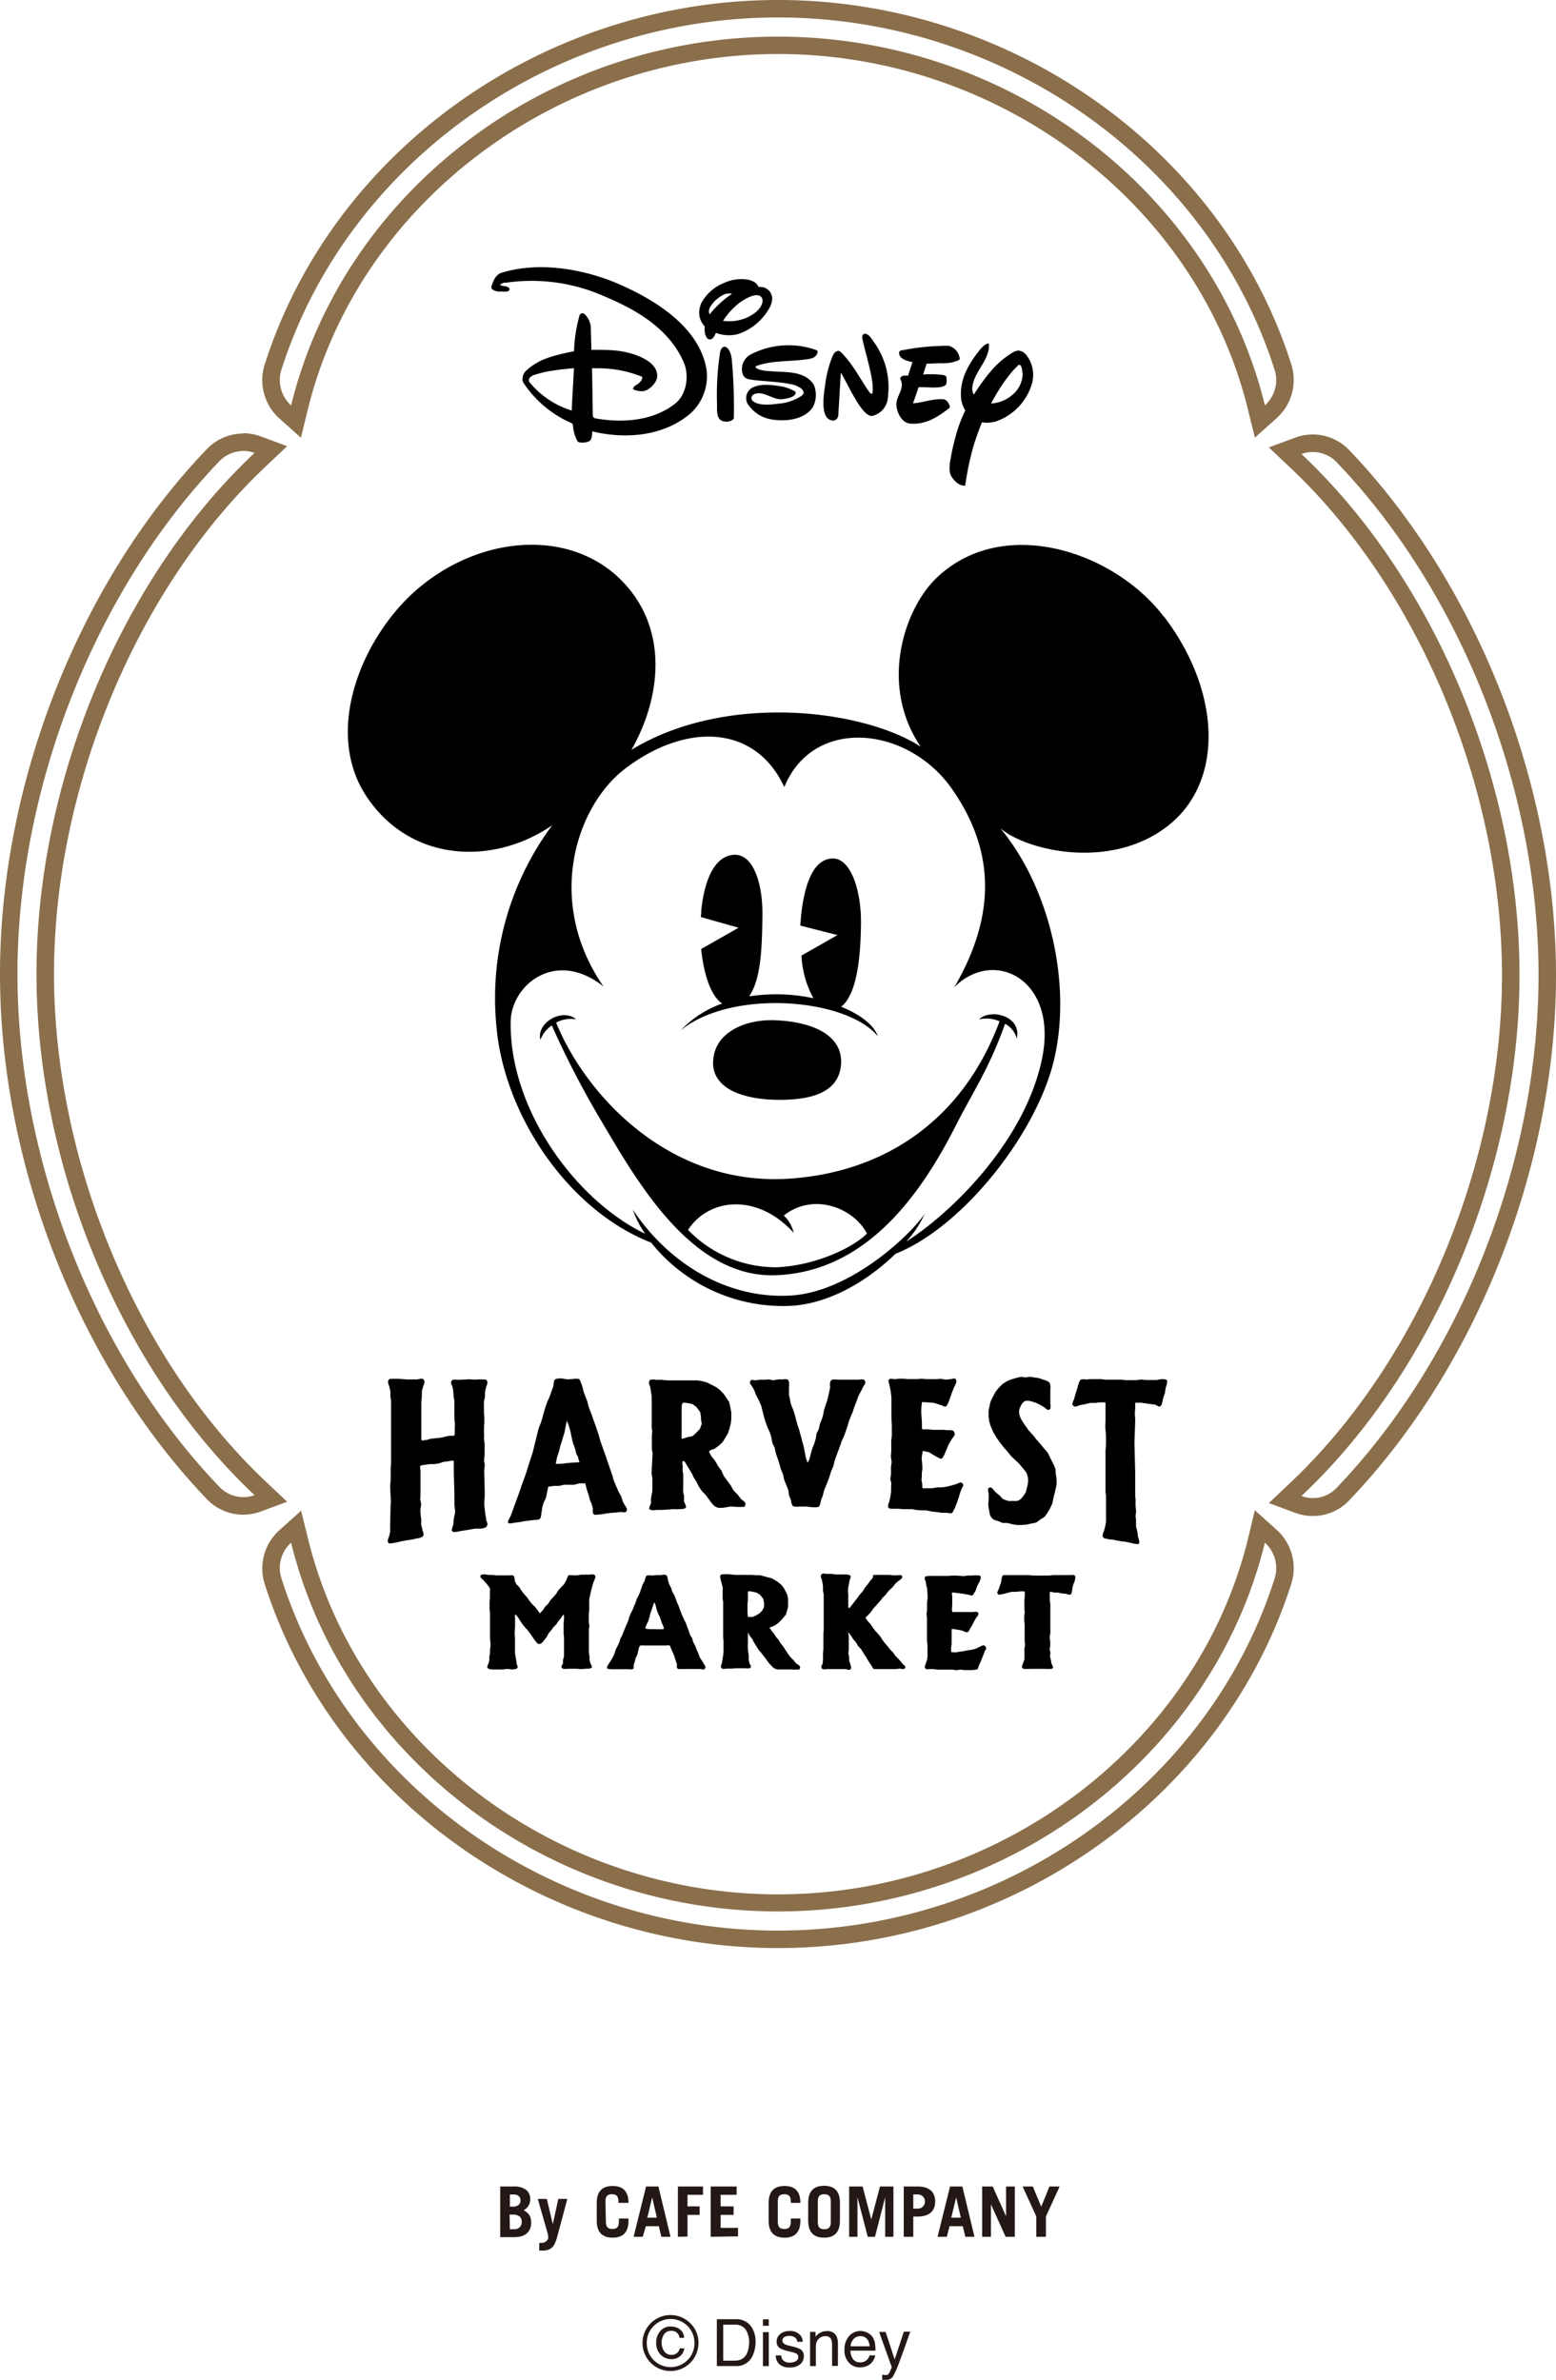 <svg xmlns="http://www.w3.org/2000/svg" viewBox="0 0 239.68 366.54"><defs><style>.cls-1{fill:none;}.cls-2{fill:#8b6f4b;}.cls-3{fill:#231815;}</style></defs><g id="レイヤー_2" data-name="レイヤー 2"><g id="レイヤー_1-2" data-name="レイヤー 1"><path d="M112.58,54.62c-.17-.56-.47-1.22-1-1.22-.35,0-.57.46-.64.74a42.93,42.93,0,0,0-.49,8.16c0,1-.12,2.34,1,2.58a1.7,1.7,0,0,0,1.45-.26.38.38,0,0,0,.14-.27,81.55,81.55,0,0,0-.31-8.89A5.72,5.72,0,0,0,112.58,54.62Z"/><path d="M145.39,61.5c-1.64-.17-3.35.56-4.76.6h0c.18-.43.5-1.37.85-2.45.91-.15,3.33.34,4.17-.35a.36.36,0,0,0,.12-.25,2.72,2.72,0,0,0,0-1c-.05-.14-.2-.25-.57-.31a16,16,0,0,0-3-.07h0l.53-1.66,2.26-.08a5.91,5.91,0,0,0,2.74-.49.26.26,0,0,0,.1-.19,2.32,2.32,0,0,0-1.69-2,36.78,36.78,0,0,0-7,.66c-.22,0-.65.08-.65.41,0,1,1.25,1.25,2.06,1.45l-.68,2.08h-.16l-.31,0-.22,0c-.26.09-.59.22-.48.56.76,1.53-.78,2.58-.61,4.12.11,1,.77,2.58,2.11,2.7,2.35.21,4.27-1,6.05-2.41C146.47,62.69,146,61.57,145.39,61.5Z"/><path d="M158,54.56l-.22-.21a1.66,1.66,0,0,0-.95-.36,2.16,2.16,0,0,0-.81.28,13.64,13.64,0,0,0-3.56,3.09l-.06.07A30,30,0,0,0,150,60.78a1.88,1.88,0,0,1-.21-1.22c.22-1.91,1.76-3.33,2.32-5.07a3.39,3.39,0,0,0,.2-1.59l-.06,0c-.31,0-.75.28-1.41,1.09-1.75,2.2-3.15,4.66-2.76,7.65a4.64,4.64,0,0,0,.4,1.19,2.15,2.15,0,0,0,.21.36,24.46,24.46,0,0,0-1.12,2.76,36.5,36.5,0,0,0-1.17,4.85,6.13,6.13,0,0,0-.11,1.75,1.83,1.83,0,0,0,.14.57c.4.85,1.33,1.78,2.25,1.66A43.81,43.81,0,0,1,150,68.53c.32-1,.73-2.22,1.26-3.5a4.75,4.75,0,0,0,2.21-.15A8.78,8.78,0,0,0,159,58.94,5,5,0,0,0,158,54.56Zm-.47,2.92h0A4.32,4.32,0,0,1,156,60.76a5.53,5.53,0,0,1-3.34,1.38l.18-.34c.28-.5.57-1,.86-1.49A25,25,0,0,1,156.1,57l.08-.08.06-.06.59-.6a.25.25,0,0,1,.2-.07h0c.21,0,.29.29.36.5a3.42,3.42,0,0,1,.09.79Z"/><path d="M118.49,47.49a3.41,3.41,0,0,0,.39-1,1.85,1.85,0,0,0-.32-1.61,1.25,1.25,0,0,0-.16-.17h0a2.14,2.14,0,0,0-.78-.47l-.14,0a2.29,2.29,0,0,0-.52-.06h-.13a1.61,1.61,0,0,0-.72-.79,3.4,3.4,0,0,0-1.24-.37h0a6.17,6.17,0,0,0-2.31.18,6.69,6.69,0,0,0-1.12.41,6.87,6.87,0,0,0-3.5,3.23l0,.06-.09.27a2.25,2.25,0,0,0-.07.29,3,3,0,0,0,.77,2.79,4.29,4.29,0,0,0,.06,1.17,2.62,2.62,0,0,0,.13.35c.17.37.34.5.62.5.57,0,.77-.81.93-1a5.76,5.76,0,0,0,3.32.2,8.06,8.06,0,0,0,2.09-1A8.87,8.87,0,0,0,118.49,47.49Zm-9,.74-.13.16c-.22-.18-.23-.69.08-1.2a5,5,0,0,1,1.92-1.75,2,2,0,0,1,1.4-.2A16.14,16.14,0,0,0,109.45,48.23Zm1.89,1.17A10.93,10.93,0,0,1,114,46.56c.53-.39,2.32-1.51,3.12-.94s.12,2-1.19,2.81a6.33,6.33,0,0,1-1.09.57A6.92,6.92,0,0,1,111.34,49.4Z"/><path d="M134.29,64.06a3.1,3.1,0,0,0,2.48-2.94,11.82,11.82,0,0,0-2.07-8.32c-.32-.47-1-1.6-1.61-1.38-.29.13-.3.53-.25.77.63,2.89,1.85,6.43,1.55,8.34,0,.12-.22.25-.59-.3-1.38-2-2.46-4.21-4.27-6a.52.52,0,0,0-.55-.17c-.42.11-.64.56-.77.86a18.22,18.22,0,0,0-1.15,4.68c-.12.82-.48,3.07.09,4.32a1.32,1.32,0,0,0,1.21.85.86.86,0,0,0,.77-.85c.09-1.59.39-6.54.39-6.54l.17.28C131,60,132.82,64.06,134.29,64.06Z"/><path d="M125.24,62.65a4.11,4.11,0,0,0,.26-3,2.06,2.06,0,0,0-.28-.61c-1.61-2.11-4.54-1.63-7.06-1.92-.48,0-1.73-.26-1.78-.62,0,0,0-.06,0-.08,2.17-.87,4.78-.74,7.19-1,1.51-.18,2-.27,2.32-1,.13-.31,0-.43-.13-.5a12.69,12.69,0,0,0-10.15.68,2.56,2.56,0,0,0-1.33,2.23c0,1,.46,1.39.93,1.54,1.23.32,4.91.38,6.58.8a3.5,3.5,0,0,1,1.7.72c.14.15.35.48.3.68a1.24,1.24,0,0,1-.33.39,7.46,7.46,0,0,1-3.49,1.2c-.83.09-3,.45-4-.4a.6.6,0,0,1,.11-1c1.34-.77,3,.89,4.4.72s1.82-.46,2-.76a.55.55,0,0,0,.08-.29.17.17,0,0,0-.09-.14,6.52,6.52,0,0,0-2.39-.83c-1.26-.18-3-.44-4.31.31a1.83,1.83,0,0,0-.65,2.34,5.37,5.37,0,0,0,3.71,2.48C120.92,64.93,123.9,64.72,125.24,62.65Z"/><path d="M108.8,56.73c-.64-3.55-3.47-8.67-13.68-13.07-4.7-2-11.68-3.55-17.88-1.65-.9.31-1.22,1.18-1.51,2a.69.69,0,0,0,0,.47,1.91,1.91,0,0,0,1.39.41,7.23,7.23,0,0,0,1,0c.19-.05.37-.13.36-.34a.14.14,0,0,0,0-.11c-.39-.5-1-.3-1.46-.55a0,0,0,0,1,0,0,.22.22,0,0,1,.07-.09h0a1.44,1.44,0,0,1,.63-.27l.09,0,.13,0H78a27.52,27.52,0,0,1,14.85,2c4.16,1.75,10,4.56,12.48,10.29.85,2,.47,4.93-1.36,6.36-3.36,2.63-8,3-12.26,2.25a.48.48,0,0,1-.4-.46s-.1-6.68-.11-7.26c0,0,.62,0,.93,0A18.18,18.18,0,0,1,98.85,58c.2.11,0,.64-.43,1s-.9.45-.9.92c0,0,0,0,.06.06a3.46,3.46,0,0,0,1.35.27,1.27,1.27,0,0,0,.57-.13,3.2,3.2,0,0,0,1.66-1.74,2.13,2.13,0,0,0-.34-1.8c-1-1.51-3.94-2.48-6.49-2.64-1.49-.1-3.22-.06-3.23-.06L91,50.41a.17.17,0,0,0,0-.07,3.09,3.09,0,0,0-1-2,.48.48,0,0,0-.73.21,23.47,23.47,0,0,0-.85,5.55c-.13,0-1.71.34-2.42.53a14.88,14.88,0,0,0-1.8.55A9.32,9.32,0,0,0,81,57.12c-.06.07-.14.16-.21.26a1.81,1.81,0,0,0-.29,1.25,1.25,1.25,0,0,0,.11.29A16.9,16.9,0,0,0,88,65.14a.45.45,0,0,1,.26.35,5.74,5.74,0,0,0,.7,2.46.51.51,0,0,0,.28.17A2.82,2.82,0,0,0,90.65,68c.56-.22.54-1,.58-1.55h.07c4.93,1.17,10.34.73,14.3-2.18A7.72,7.72,0,0,0,108.8,56.73ZM88.07,63.22a13.45,13.45,0,0,1-6.6-4.48.34.34,0,0,1,0-.11h0c-.07-.44.44-.77.79-.88a17.61,17.61,0,0,1,3-.69c1.76-.27,2.74-.32,3.15-.35C88.31,58.87,88.15,61,88.07,63.22Z"/><path d="M179.25,94.94c-7.71-10.1-24.74-15.67-34.93-6-5.08,4.83-8.94,16.57-2.5,26.05-8.83-5.72-29.95-8.41-44.55.48,4.75-8.36,5.72-19.13-1.89-26.43-7.77-7.45-21-6.65-30.69,1.35-8.66,7.13-15.26,22.21-8,32.61,6.87,9.89,19.44,10.23,28.36,4.1a44.62,44.62,0,0,0-8.63,30.42c1,14,11.1,28.89,23.88,33.84A26,26,0,0,0,122,201.09c6.14-.41,12-4.16,15.93-8,10.47-4.16,21.78-18.61,24.44-29.92,2.78-11.81-.76-26.63-8.31-35.64,4.09,3.51,17,6.52,25.79-.31s8.21-20.78-.56-32.28m-18.76,68c-2.62,12.88-14.11,23.94-20.93,28.26a16.23,16.23,0,0,0,2.84-4.28c-2.2,3.26-11.37,12-20.59,12.59-9.85.59-18.86-4.94-24.36-13.21a14.58,14.58,0,0,0,1.89,3.7c-10.45-5-20.87-18.86-20.72-32.58,0-5.64,6.87-11.41,14.3-5.5-9-13-4.29-27.67,3.24-33.47,9.35-7.21,20.13-6.94,24.61,2.76,4.5-11,19.15-9.38,25.88.36,6,8.63,7.3,18.5.3,30.47,6.1-6.15,16-1.23,13.54,10.9"/><path d="M109.83,163.5c-.1,4.36,5,5.79,9.73,5.87,4.14.07,9.76-.53,10-5.61.21-4.7-5.09-6.49-10.32-6.65-4.62-.14-9.28,2-9.39,6.39"/><path d="M150.74,157a5.08,5.08,0,0,1,3.23.28c-5.93,15.92-18.56,23.41-32.66,24.25-18.23,1.07-31.07-12.83-35.65-24.05a4.77,4.77,0,0,1,3.09-.5c-2.12-1.82-6.18.52-5.51,3.17A4.65,4.65,0,0,1,85,157.92a140.63,140.63,0,0,0,7.61,14.68c5.44,9.18,13.93,24.39,27.08,23.78s21.56-11.22,27.58-23.12c2.6-5.13,5-8.51,7.55-15.59a3.58,3.58,0,0,1,1.8,2.27c.78-3.53-4.08-4.68-5.83-2.94m-31.15,38.16a18.85,18.85,0,0,1-13.66-5.76c3.29-5,10.77-5.63,16.28.46a5.45,5.45,0,0,0-1.52-2.67c4.47-3.56,10.67-1.28,12.8,2.77-1.9,2-7.7,4.93-13.9,5.2"/><path d="M129.38,155l.24,0c2.14-1.74,2.95-6.59,3-12.79.07-4.9-1.53-10.24-4.53-10-2.83.19-4.23,4-4.73,9.15,0,.38-.07.77-.09,1.18L129,144l-5.55,3.16a15.53,15.53,0,0,0,1.83,6.56,27.71,27.71,0,0,0-9.89-.28c1.77-2.55,2-7.1,2.05-12.51.06-4.89-1.42-9.5-4.43-9.29-2.82.2-4.49,3.58-5,8.68,0,.29,0,.59-.07.9l5.83,1.65L108,146.15c.38,3.64,1.41,7.19,3.24,8.39a16.39,16.39,0,0,0-6.38,4.13c7.79-6.38,25.48-5,30.36.91-.61-1.77-2.83-3.44-5.87-4.63"/><path class="cls-1" d="M101.91,249.58l-.19-.57-.28-.55-.2-.57-.15-.59a1.63,1.63,0,0,0-.24-.56h0l-.39,1.14-.2.56-.14.59-.17.58-.27.54s-.23.43-.19.58a.25.25,0,0,0,.13.09,5.58,5.58,0,0,0,.66.06l.66,0a9.61,9.61,0,0,0,1.32,0,.34.34,0,0,0,.11-.17,1.71,1.71,0,0,0-.21-.57Z"/><polygon class="cls-1" points="117.07 245.6 116.58 245.29 116.01 245.15 115.43 245.05 115.21 245.11 115.19 245.75 115.22 246.4 115.15 247.06 115.15 248.37 115.21 249.02 115.3 249.04 115.93 249.01 116.5 248.76 117.02 248.43 117.42 248.03 117.68 247.52 117.72 246.94 117.56 246.19 117.07 245.6"/><path d="M90.76,242.5H89.53l-.65.1h-.65a1.65,1.65,0,0,0-.66,0s-.11.15-.13.2a5,5,0,0,0-.17.49l-.39.69-.46.46-.43.48-.34.56-.44.49-.44.47-.34.56-.48.45-.35.55-.45.45-.34-.48-.4-.51-.47-.45-.4-.51-.37-.53-.44-.48-.39-.51-.35-.55-.45-.47-.27-.57a2,2,0,0,0-.06-.59.63.63,0,0,0-.24-.19,2.79,2.79,0,0,0-.64,0l-.63,0h-.64l-.64,0-.57-.07-.58,0-.57-.09a1.71,1.71,0,0,0-.58.07.46.46,0,0,0-.13.29c0,.15.38.44.38.44l.39.43.38.44.33.48v.05l0,.62V246l-.06.62,0,.62,0,.61.07.62,0,.62v.62l0,.61,0,1.24,0,.61.09,1.24-.09.61v.57l-.1.55,0,.56-.16.54s-.2.39-.17.52a.57.57,0,0,0,.25.26,2.69,2.69,0,0,0,.71.08l.71,0,.71,0,.71-.09.71.09a2.93,2.93,0,0,0,.7-.11.47.47,0,0,0,.19-.21,1.55,1.55,0,0,0-.15-.54l-.07-.55-.1-.55-.09-.56V254l0-.6,0-1.2-.06-.6.07-1.2v-.6l0-.6s-.07-.52.06-.6a6.66,6.66,0,0,1,.73,1l.33.51.38.48.42.44.37.49.35.5.34.5s.28.36.38.47.29.37.78,0a9.25,9.25,0,0,0,.75-.94l.29-.54.39-.46.36-.49.43-.42.33-.51.38-.46s.25-.48.41-.48,0,1.19,0,1.19V251l0,.59.06.59,0,.59,0,.59v1.16l0,.56-.16.55,0,.56s-.26.37-.24.51a.57.57,0,0,0,.24.29,2.51,2.51,0,0,0,.71,0l.71,0,.7,0,.71.05.7-.06a2.81,2.81,0,0,0,.71-.05c.07,0,.21-.16.22-.24s-.23-.51-.23-.51l-.14-.55,0-.56-.1-.56,0-.57v-.59l0-1.2,0-1.19.07-.6-.08-.59,0-1.2.06-.59,0-.6,0-.57,0-.57.14-.56.11-.57.16-.57.14-.59.22-.57a2.06,2.06,0,0,0,.19-.57.55.55,0,0,0-.18-.31A1.71,1.71,0,0,0,90.76,242.5Z"/><path d="M108.18,255.82l-.39-.58-.23-.65-.29-.62-.2-.57-.3-.53-.16-.58-.32-.52-.18-.57-.22-.56-.19-.57-.26-.54-.26-.54-.23-.55-.22-.56-.2-.57-.25-.54-.2-.56-.21-.56-.31-.52-.18-.58-.3-.58-.19-.63a2.46,2.46,0,0,0-.15-.63.57.57,0,0,0-.23-.2,2.23,2.23,0,0,0-.71.06l-.72,0-.72.06a2.33,2.33,0,0,0-.72,0,.36.36,0,0,0-.14.16,3.06,3.06,0,0,0-.19.63L99,244l-.22.61-.19.58-.24.55-.28.53-.18.58-.25.54-.21.56-.28.53-.23.56-.16.58-.24.54-.23.56-.23.55-.22.56-.28.53-.17.58-.26.54-.28.53-.2.65-.29.62-.34.59s-.54.73-.51.9,0,.19.12.23a6.73,6.73,0,0,0,1.22.06l.6,0,.66,0h.66a2.4,2.4,0,0,0,.67,0,.4.4,0,0,0,.16-.18,1.65,1.65,0,0,0,0-.48l.18-.48.11-.51.29-.62.15-.66a3.29,3.29,0,0,1,.2-.64.28.28,0,0,1,.11-.08,2.79,2.79,0,0,1,.64,0H100l.64,0,.64,0,.64,0h.64a1.71,1.71,0,0,1,.64,0l0,.05c.07.15.25.63.25.63l.29.62.23.64.15.5.17.49s-.15.61.2.68a4.84,4.84,0,0,0,.7,0l.7,0,1.33,0,.63,0s.5.13.64.05a.57.57,0,0,0,.18-.37,1.53,1.53,0,0,0-.24-.44Zm-6-4.93a9.61,9.61,0,0,1-1.32,0l-.66,0a5.58,5.58,0,0,1-.66-.06.25.25,0,0,1-.13-.09c0-.15.19-.58.19-.58l.27-.54.17-.58.14-.59.2-.56.39-1.14h0a1.63,1.63,0,0,1,.24.56l.15.59.2.57.28.55.19.57.21.57a1.71,1.71,0,0,1,.21.57A.34.34,0,0,1,102.22,250.89Z"/><path d="M122.67,256.2l-.46-.55-.5-.5-.42-.59-.39-.6-.32-.49-.37-.44-.29-.5-.38-.44-.32-.48-.36-.46-.34-.49.72-.28.6-.4.43-.42.41-.45.38-.48.17-.58.16-.59,0-.61,0-.6-.1-.6-.27-.55-.27-.53-.37-.47-.45-.4-.51-.33-.54-.31-.6-.15-.6-.17-.6-.15-.63,0-.62-.06h-.65l-.65,0h-1.3l-.71-.07a7.23,7.23,0,0,0-1.4,0,.47.47,0,0,0-.2.31,10.09,10.09,0,0,0,.24,1.08l.15.55,0,.56,0,.56,0,.61.08.6,0,.6,0,.59v1.8l0,.6,0,.6,0,.59v.6l.06.6,0,.6,0,1.16-.08.56-.08.55-.09.55a1.75,1.75,0,0,0-.16.54.51.51,0,0,0,.17.3,1.87,1.87,0,0,0,.7,0l.71,0,.71-.06h1.41a2.53,2.53,0,0,0,.7,0c.08,0,.23-.17.24-.25s-.23-.52-.23-.52l-.12-.5v-.61L115.2,254l0-.66,0-.67,0-.66v-.62l.28.52.4.5.29.58.35.53c.08.13.23.41.32.54s.32.34.41.47.67.86.77,1,.36.51.36.51l.37.41.4.41.52.23.57,0h1.13l.57,0a5.84,5.84,0,0,0,1.17,0,.45.45,0,0,0,.13-.4C123.19,256.45,122.67,256.2,122.67,256.2Zm-5-8.68-.26.51-.4.4-.52.33-.57.25-.63,0-.09,0-.06-.65v-1.31l.06-.66,0-.65,0-.64.22-.06.58.1.57.14.49.31.49.59.16.75Z"/><path d="M139.12,256.32l-.32-.38-.42-.49-.46-.46-.38-.53-.46-.47-.37-.48-.4-.46-.37-.48-.32-.52-.39-.46-.41-.45-.37-.48-.33-.52-.42-.44-.35-.49v-.13l.42-.41.39-.43.34-.49.39-.43.38-.44.39-.44L136,246l.42-.4.33-.46.4-.4.41-.38.33-.46.42-.37s.62-.4.67-.62a.5.5,0,0,0-.12-.31,1.62,1.62,0,0,0-.62,0h-.61l-.61-.07-.57,0-.57,0-.57,0-.57,0s-.22,0-.26.09a.93.93,0,0,0,0,.33l-.46.52-.38.53-.42.51-.34.56-.43.48-.38.53-.4.51-.4.52-.39.51-.22-.06,0-.68,0-.67v-.68l-.05-.56.06-.56.12-.55.09-.55a1.51,1.51,0,0,0,.16-.54.44.44,0,0,0-.19-.22,2.69,2.69,0,0,0-.7-.09l-.71,0-.71,0-.7-.08-.71,0s-.55-.12-.7,0a.58.58,0,0,0-.19.31,2.16,2.16,0,0,0,.15.54l.12.55.07.55V245l.11.56v.61l0,.6V248l0,.6v.6l0,.6v.6l0,.6-.05.59,0,.6,0,.6v.6l0,.59-.06.56,0,.56,0,.56-.06.56a1.47,1.47,0,0,0-.2.52.52.52,0,0,0,.2.3,1.79,1.79,0,0,0,.7,0h.71l.71,0,.7,0h.71s.55.16.7.08a.48.48,0,0,0,.17-.3,1.92,1.92,0,0,0-.13-.54l-.18-.54,0-.57-.12-.55.06-.57,0-.67,0-.68V252l-.08-.66.4.53.36.56.44.5.33.58.46.48.36.6.39.58.35.6.38.58.37.6.16.09h.64l.65,0,.64,0,.64,0h.71l.7-.08s.56.15.71,0a.47.47,0,0,0,.11-.34C139.43,256.57,139.12,256.32,139.12,256.32Z"/><path d="M151.47,253.38c-.16,0-.6.25-.6.25l-.59.28-.64.16-.65.09-.59.13-.6.07-.6.11-.61-.05-.08,0,0-.67.08-.66,0-.66,0-.85,0-.66.09-.07.85.12.73.15a2,2,0,0,0,.71.26.51.51,0,0,0,.23-.16,3.06,3.06,0,0,0,.26-.48l.29-.46.24-.48.36-.64s.37-.44.37-.62a.42.42,0,0,0-.17-.29c-.14-.08-.64,0-.64,0l-.65,0-.65,0-.64,0-.65,0-.64,0,0,0-.05-.44.05-.63v-.62l0-.62-.06-.62.11-.08.71.08.71.09.52.08.51.1.51.13.19-.09.39-.66.26-.73.33-.62a2.46,2.46,0,0,0,.22-.67.51.51,0,0,0-.13-.32,7.06,7.06,0,0,0-1.24,0s-.46,0-.61,0-.46.09-.61.09-1.08-.08-1.23-.08h-.61l-.58.05-1.15,0-.58,0h-.57a8.08,8.08,0,0,0-1.15.05.52.52,0,0,0-.2.28,1.69,1.69,0,0,0,.18.53l.07.55.15.55V245l.06.56v.61l-.08.6,0,.6,0,.59-.08.6.07.6,0,.6v.6l0,.6v.59l0,.6,0,.6.08.6V254l0,.57,0,.56-.09.56-.18.53a1.52,1.52,0,0,0-.16.53.53.53,0,0,0,.22.29,1.66,1.66,0,0,0,.58,0l.57,0,.58.08.57,0,.58,0,.57,0,.58,0,.62.09.62-.09.62.07.61,0,.62,0,.62-.07.19-.08.23-.62.26-.59.24-.61.2-.47.17-.49s.24-.33.22-.46A.49.49,0,0,0,151.47,253.38Z"/><path d="M164.87,242.56l-.65,0h-.65l-.64,0-.65,0-.65.07H161l-.65,0-.64,0-.63,0-.63-.06h-.64l-.62,0-.63,0h-1.89s-.19,0-.23.09a1.51,1.51,0,0,0-.16.49l-.07.51-.17.48-.21.6s-.24.44-.21.59a.46.46,0,0,0,.25.26,6.92,6.92,0,0,0,1.29-.29l.65-.16.64,0,.63-.06s.66-.07.76.06a6,6,0,0,1-.05,1.26c0,.16,0,.47,0,.63s0,.47,0,.63.06.47.05.62-.06.47-.07.63,0,.47,0,.63.06.47.06.63,0,.46,0,.62,0,.47,0,.63,0,.47,0,.62,0,.47,0,.63.07.47.06.63a6.17,6.17,0,0,1-.09.62c0,.14,0,.41,0,.54s0,.53,0,.53l0,.54-.19.57a2,2,0,0,0-.19.56.39.39,0,0,0,.23.34,7.35,7.35,0,0,0,1.09,0h1.63l.54,0a8.5,8.5,0,0,0,1.08,0c.08,0,.23-.16.22-.24a2.79,2.79,0,0,0-.24-.55l-.1-.59-.14-.53a5.29,5.29,0,0,0,.07-.54c0-.14-.1-.4-.1-.54s.06-.47.07-.62,0-.48,0-.63-.08-.47-.08-.63.09-.47.1-.63,0-.47,0-.62,0-.47,0-.63,0-.47,0-.62,0-.47,0-.63,0-.47,0-.62,0-.47,0-.63,0-.47,0-.62-.07-.47-.08-.63,0-.62,0-.62a2.33,2.33,0,0,1,0-.63s0-.09,0-.1a2.21,2.21,0,0,1,.7.11H163l.57.13.58.05a2.45,2.45,0,0,0,.57.14.44.44,0,0,0,.27-.09,2,2,0,0,0,.16-.67l.13-.68.25-.63a2.22,2.22,0,0,0,.11-.66.47.47,0,0,0-.16-.27A1.86,1.86,0,0,0,164.87,242.56Z"/><path class="cls-1" d="M108.07,218l-.12-.64-.58-.78-.62-.45-.69-.14s-.61-.23-.82,0-.14.78-.14.78l0,.89,0,.24h0c0,.29,0,.59,0,.89s0,.59,0,.88,0,.6,0,.89c0,0-.14.73,0,.9s.21,0,.21,0l.73-.24.76-.15.59-.56.52-.55.27-.73c0-.25,0-.51,0-.77s0-.31,0-.46Z"/><path d="M74.85,235.2a.87.87,0,0,0,.23-.42,1.94,1.94,0,0,0-.19-.7c0-.25-.06-.49-.1-.73s-.07-.49-.1-.74-.06-.49-.08-.74,0-.51,0-.76l.06-.83c0-.26-.06-3.51-.09-3.77l.09-.83c0-.27-.07-.53-.11-.8l.09-.82v-.81l0-.82c0-.26-.06-.53-.1-.8a11.41,11.41,0,0,0,0-1.17c0-.27,0-1,.06-1.32v-.81c0-.25-.05-.5-.07-.75a4,4,0,0,0,0-.61h0v0c0-.2,0-1.14,0-1.14l.17-.75,0-.77.18-.74a2.68,2.68,0,0,0,.2-.73.7.7,0,0,0-.22-.37,8.57,8.57,0,0,0-1.71,0l-.86-.06-1.71.09a2.35,2.35,0,0,0-.85,0,.67.67,0,0,0-.28.34,2.05,2.05,0,0,0,.24.71l.12.74.06.75.11.76,0,.51v.34h0a1.64,1.64,0,0,1,0,.27V217h0c0,.45,0,1.81.06,2.06s0,.48,0,.78,0,.86,0,1.08l-.15.19-.71,0-.7.16-.7.15-1.41.14-.7.2-.7.07-.08-.08c0-.28,0-.57,0-.86,0-.13,0-.38,0-.63,0-1.21,0-3.1,0-3.3v-.1h0l0-.85.08-1v-.77l.2-.73a2.52,2.52,0,0,0,.21-.72.75.75,0,0,0-.23-.44c-.19-.11-.86.08-.86.08l-.86,0-.85,0-.86-.07a10.27,10.27,0,0,0-1.74,0,.79.79,0,0,0-.23.42,2.58,2.58,0,0,0,.2.72l.17.74,0,.76.11.76v.88h0c0,.07,0,.31,0,.38,0,.25,0,3.95,0,4.2s0,.54,0,.81c0,.55,0,1.09,0,1.63v.81l0,.81-.06.82c0,.27,0,.54,0,.81s0,1.46-.08,1.73c0,.81.07,1.61.1,2.42,0,.27,0,.54-.05.82l0,.81-.06,2.34,0,.77c0,.26-.09.51-.14.77a2.77,2.77,0,0,0-.23.76.55.55,0,0,0,.25.37,9.46,9.46,0,0,0,1.7-.31l.85-.16.85-.13.85-.18a2.74,2.74,0,0,0,.85-.25.8.8,0,0,0,.18-.34,2.37,2.37,0,0,0-.19-.7c0-.24-.1-.48-.16-.71s0-.52,0-.78l-.09-.74-.06-.75c0-.26.07-.52.1-.78s0-.5-.08-.74,0-.52,0-.77,0-3.49,0-3.74-.05-.5-.08-.75c0-.06.09-.12.13-.19l.71-.12.7-.09.7,0,.7-.11.71-.24.7-.08.7-.13.16.12v.76c0,.26,0,.51,0,.76S70,230,70,230.3v.75c0,.26,0,.52,0,.77l.09.75c0,.26,0,.52-.08.77s-.08.52-.13.77,0,.52-.08.77a3,3,0,0,0-.21.76.48.48,0,0,0,.21.27,2.31,2.31,0,0,0,.86-.08l2.55-.42.85,0A2.4,2.4,0,0,0,74.85,235.2Z"/><path d="M94.88,232.93l.76-.09s.61.11.77,0a.69.69,0,0,0,.17-.43,1.81,1.81,0,0,0-.31-.56l-.31-.56c-.1-.29-.19-.57-.28-.86l-.43-.77c-.12-.28-.23-.55-.35-.82s-.2-.48-.31-.72-.14-.51-.22-.76-1.21-3.54-1.3-3.79-.56-1.53-.63-1.78-.17-.66-.25-.91-.58-1.73-.7-2l-.25-.73-.56-1.5-.2-.79-.28-.74-.31-.82-.21-.85s-.22-.63-.32-.82-.13-.24-.2-.27a2.23,2.23,0,0,0-.87,0l-.87.07-.87-.15a4.3,4.3,0,0,0-.86.06.73.73,0,0,0-.3.22,3.16,3.16,0,0,0-.14.87l-.3.82-.19.57c0,.08-.07.15-.1.23s-.07.19-.1.29l-.23.46-.27.76-.16.5-.17.6-.17.64-.21.7c-.1.26-.2.52-.31.77s-.92,3.69-1,3.95-.8,2.43-.86,2.7l-.27.79-.28.78-.29.78c-.08.27-.17.53-.26.79s-1.37,3.77-1.46,4a3.71,3.71,0,0,0-.37.77.24.24,0,0,0,.22.28,3.45,3.45,0,0,0,.76-.11l.72-.08.73-.14,1.6-.21a2.3,2.3,0,0,0,.81-.11.63.63,0,0,0,.18-.24,3.39,3.39,0,0,0,.12-.65l.11-.7c0-.23.11-.46.16-.7s.24-.58.37-.87.15-.6.23-.9l.18-.91.13-.06.78-.1.77,0,.78-.18.77,0,.78,0,.77-.21.78,0h.15c.08.29.15.58.22.87s.19.57.28.85.15.58.23.87l.27.61c.06.22.12.44.17.66a4.35,4.35,0,0,0,0,.64.61.61,0,0,0,.24.34,10.55,10.55,0,0,0,1.69-.18l.85-.12Zm-5.65-7.73-1.21.05-.8.08-.8.1h-.79a.36.36,0,0,1,0-.11l.15-.82.27-.79c.07-.27.13-.54.2-.81s.13-.48.23-.74l.24-.8.24-.79.15-.82s.21-1,.21-.95l.29.72c.07.26.15.51.22.77s.34,1.7.43,1.94.18.49.28.74.12.51.19.77.23.47.35.7C89,224.53,89.28,225.12,89.23,225.2Z"/><path d="M112.58,232a13.78,13.78,0,0,0,2.07.05.73.73,0,0,0,.17-.52c0-.23-.64-.63-.64-.63l-.55-.72-.64-.66-.46-.81-.55-.74-.5-.69c-.12-.27-.24-.54-.35-.81l-.51-.68-.42-.74c-.17-.22-.34-.45-.52-.67a2.85,2.85,0,0,1-.42-.74.29.29,0,0,1,0-.18,2,2,0,0,1,.77-.32l.69-.51.58-.54.44-.69.41-.7.24-.78c.07-.27.13-.54.2-.8l.06-.69v-.93l-.16-.8-.18-.8-.44-.67-.45-.63-.53-.55-.62-.46-.68-.34-.68-.35-.73-.2-.75-.12h-.75l-.75,0-.79,0-.79,0-.79,0-.79,0-.85-.09H101a2.13,2.13,0,0,0-.85,0,.77.77,0,0,0-.2.39,2.52,2.52,0,0,0,.21.72l.12.75.11.76v.47s0,0,0,0c0,.25,0,.51,0,.77s0,.5,0,.76,0,.47,0,.71v.61h0c0,.1,0,.2,0,.31,0,.27,0,.54,0,.81s0,.54.08.81l-.06.81,0,.81,0,.82c0,.27,0,.53.08.8s0,.54,0,.81c0,0-.12,2.23-.12,2.44a6.75,6.75,0,0,0,.12.8v.81c0,.26,0,.51,0,.77s0,.51-.07.76-.08.51-.13.76,0,.51,0,.77a2.66,2.66,0,0,0-.29.71c0,.26.17.26.26.3a2.53,2.53,0,0,0,.86,0l.86,0,1.71-.12a9.62,9.62,0,0,0,1.72-.07c.1-.06.26-.16.27-.28a2.65,2.65,0,0,0-.31-.8c0-.25,0-.51,0-.76s-.09-.5-.13-.74,0-.51,0-.76,0-.51,0-.77,0-.53,0-.8,0-.54-.07-.81,0-.53,0-.8c0,0-.13-.65,0-.8a.23.23,0,0,1,.18,0c.16.07.43.59.43.59.12.21.25.42.38.63s.25.41.38.62.21.45.32.67l.43.68.36.73.45.66.55.57.48.64.43.58a5.09,5.09,0,0,0,.47.53,1.87,1.87,0,0,0,.63.28,3.84,3.84,0,0,0,.69,0Zm-4.5-12.68-.27.73-.52.55-.59.56-.76.15-.73.24s-.17,0-.21,0,0-.9,0-.9c0-.29,0-.59,0-.89s0-.59,0-.88,0-.6,0-.89h0l0-.24,0-.89s0-.64.14-.78.82,0,.82,0l.69.14.62.45.58.78.12.64h0c0,.15,0,.31,0,.46S108.08,219,108.08,219.27Z"/><path d="M126.94,229.52l.3-.74.3-.75.27-.76.24-.77.33-.74.18-.8.27-.76.28-.75c.09-.25.18-.5.28-.75s.17-.51.25-.77l.35-.72.27-.76.27-.75.21-.78.29-.75c.11-.25.22-.49.32-.73l.24-.77c.09-.21.18-.48.27-.69h0l.1-.24.3-.84.42-.76.31-.63s.32-.45.31-.63a.69.69,0,0,0-.22-.41,2,2,0,0,0-.79,0l-.79,0-.78,0-.85,0-.85,0a2.47,2.47,0,0,0-.85,0,.83.83,0,0,0-.3.34,3.51,3.51,0,0,0,0,.87l-.19.87-.18.82h0l-.06.14,0,.12c-.08.23-.18.5-.22.63s-.16.5-.25.75-.11.52-.16.79-.15.5-.22.76l-.3.73c-.06.26-.11.52-.16.78l-.36.71-.12.8c-.08.25-.16.51-.23.76l-.3.73c-.07.25-.14.51-.22.76l-.18.78c-.1.23-.21.45-.32.67-.08-.25-.17-.5-.25-.74s-.12-.57-.17-.85-.11-.56-.17-.84-.14-.55-.22-.82l-.21-.83c-.08-.27-.16-.54-.23-.82s-.17-.54-.26-.8-.16-.55-.23-.82-.15-.55-.22-.82l-.24-.78-.37-.91-.3-1.47,0-1.08a4.24,4.24,0,0,0,0-.89.81.81,0,0,0-.23-.38,1.76,1.76,0,0,0-.72,0l-.72,0-.72.13-.72-.13-.67.05H117l-.67.09s-.52-.13-.67,0a.62.62,0,0,0-.15.36c0,.18.36.6.36.6l.34.62.24.68.45.83.37.87c.07.28.13.56.2.83l.21.83c.08.27.16.54.25.81s.19.53.29.79.23.51.34.77.17.54.26.8l.15.85.36.76.18.84.27.79.27.8.21.83c.11.26.23.51.34.77l.18.84c.1.26.2.52.31.78s.2.53.31.79.08.57.13.85l.31.78a2.77,2.77,0,0,0,.22.83.92.92,0,0,0,.28.14,6.51,6.51,0,0,0,.9,0l.9,0,.9.09a4.16,4.16,0,0,0,.91,0,.72.72,0,0,0,.29-.2,3.26,3.26,0,0,0,.2-.8l.29-.75Z"/><path d="M143.54,232.78l.75.08.75.11.75,0,.75.09.21-.17.37-.75.31-.79.27-.81.19-.64.23-.63s.29-.44.26-.61a.62.62,0,0,0-.3-.35c-.2-.06-.75.23-.75.24-.25.06-.5.14-.75.21l-.75.19-.78.11-.72,0-.72.13-.74,0-.73,0a.86.86,0,0,1-.07-.1c0-.3,0-.6-.08-.9s0-.6,0-.9,0-.6.07-.89-.05-1.36-.08-1.66.08-.76.13-1.14a.84.84,0,0,1,.05-.17l1,.23a11.23,11.23,0,0,0,1.76,1,.64.64,0,0,0,.25-.12,4.09,4.09,0,0,0,.41-.81c.1-.21.19-.43.28-.65l.27-.65.47-.8s.47-.54.47-.79a.86.86,0,0,0-.26-.52,1.92,1.92,0,0,0-.78-.07l-.79-.06h-.78l-.78,0-.78-.07-.79,0-.1-.15,0-.85c0-.11-.09-1.35-.1-1.47h0v-.74L142,216l.05-.08s1.51.08,1.73.12,1.07.31,1.22.36.44.25.6.23a.56.56,0,0,0,.26-.2,5.1,5.1,0,0,0,.41-.94l.35-1,.35-.87a3,3,0,0,0,.36-.86.7.7,0,0,0-.18-.43c-.16-.1-.74.07-.74.07l-.75.06-.74-.12-.75.05h-.74l-.74,0-.74-.07-.7.06h-.7l-.7,0-.69-.06h-.7l-.69.08s-.62-.15-.79,0-.11.32-.11.32l.17.73.15.74s.11.86.12,1l0,.56,0,.63v.44s0,.71,0,.88c0,0,0,1.37.06,1.65l0,.8c0,.28,0,.55,0,.82s-.05.54-.08.8,0,.55,0,.82,0,.54,0,.81l-.06.8c0,.28.06.55.1.82s-.05.54-.08.81,0,.54,0,.81,0,.54-.07.81,0,.54.08.81,0,.51,0,.76,0,.51,0,.77l-.12.74c-.05.25-.11.49-.16.73a2.28,2.28,0,0,0-.2.71.55.55,0,0,0,.17.32,2.52,2.52,0,0,0,.77.06l.7,0,.69.06.7,0,.7,0,.7.13.69.05.76,0Z"/><path d="M155.18,234.54l.71.18.72.13.77,0,.76-.06.74-.17a4.42,4.42,0,0,0,.74-.16,6.62,6.62,0,0,0,.62-.46c.16-.11.5-.28.65-.41a5.86,5.86,0,0,0,.46-.62,10.68,10.68,0,0,0,.71-1.34c.07-.19.24-1.17.31-1.36a7.16,7.16,0,0,0,.19-.8,7.3,7.3,0,0,0,.18-.81,6.36,6.36,0,0,0,0-.87c0-.2-.09-.62-.11-.82a7.53,7.53,0,0,0-.08-.83,6.86,6.86,0,0,0-.35-.78c-.09-.19-.28-.56-.38-.75s-.29-.64-.41-.84-.44-.53-.59-.71-.43-.53-.58-.7l-.6-.69c-.15-.18-.42-.56-.58-.72l-.64-.7c-.15-.26-.69-.95-.83-1.22a4.38,4.38,0,0,1-.5-.94,3,3,0,0,1-.12-.76,2.9,2.9,0,0,1,.44-1.13,1.52,1.52,0,0,1,.52-.46,2.43,2.43,0,0,1,.66,0,8.1,8.1,0,0,1,1,.31,4.15,4.15,0,0,1,.67.33l.6.34s.41.4.59.41a.49.49,0,0,0,.34-.19,2.32,2.32,0,0,0,0-.77l0-.78,0-.77,0-.77s.1-.68-.2-1a2.1,2.1,0,0,0-.79-.35l-.81-.28-.67-.09-.66-.11-.67.1-.75-.09-.73.18-.72.21-.64.26-.72.45-.55.55-.48.58L153,215a5.62,5.62,0,0,0-.46,1c-.06.26-.11.52-.16.77a2.3,2.3,0,0,0-.1.75h0c0,.1,0,.19,0,.32a1.91,1.91,0,0,0,0,.2.57.57,0,0,0,0,.13s0,.14.06.29,0,.15,0,.15c0,.23.11.46.16.7h0l0,.05c.09.24.36.87.46,1.11s.42.66.52.9l.51.72.53.7.58.65.55.69c.21.2.41.41.62.62,0,0,.55.48.71.67s1,1.15,1.12,1.38a4.29,4.29,0,0,1,.24.77,4.14,4.14,0,0,1,0,.78c0,.19-.28,1.29-.33,1.46a6.15,6.15,0,0,1-.73,1,1.57,1.57,0,0,1-.59.33,3.2,3.2,0,0,1-.69,0,3.87,3.87,0,0,1-.68,0,7.35,7.35,0,0,1-.79-.27c-.15-.08-.51-.56-.67-.66a8,8,0,0,1-.62-.53s-.39-.54-.57-.6a.54.54,0,0,0-.44.12c-.1.16.06.83.06.83,0,.28,0,.55,0,.83l-.06.82a5.24,5.24,0,0,0,.11.83c.11.41.05,1.07.74,1.51a3.58,3.58,0,0,0,.68.22l.65.29Z"/><path d="M179.69,212.48a2.31,2.31,0,0,0-.79-.09l-.79.13-1.56,0-.78-.07-.79.09-1.56,0-.78-.07-.77,0-.76,0h-.77l-.76-.08h-.76l-.76,0-.76.05a2.58,2.58,0,0,0-.77,0,.66.66,0,0,0-.22.22,5.07,5.07,0,0,0-.32,1l-.32,1-.23.82s-.3.6-.25.8a.66.66,0,0,0,.36.34,2.07,2.07,0,0,0,.78-.23l.8-.14.79-.2.77,0,.77-.09.77,0,.06.1,0,1.15v.08c0,.28,0,1.42,0,1.7a6,6,0,0,0,0,1.25,15.91,15.91,0,0,1,0,3.17c0,.42,0,2.16,0,2.58,0,.21,0,.63,0,.84v2.62c0,.29,0,.57.08.86v.85c0,.28,0,.56,0,.85l0,.85c0,.25,0,.49,0,.74s0,.48,0,.72l-.12.7c-.07.25-.13.5-.2.75a2.54,2.54,0,0,0-.22.74.87.87,0,0,0,.22.37,7.46,7.46,0,0,0,1.35.23l1.27.24.66.07.65.14a7.2,7.2,0,0,0,1.34.24c.09,0,.17-.2.18-.32a3.27,3.27,0,0,0-.21-.81c0-.28-.07-.55-.11-.82s-.13-.5-.19-.74c0,0,0-.54,0-.73s0-.56-.06-.74.07-.63.07-.84-.07-.65-.08-.87,0-.63,0-.84-.06-.65-.06-.86,0-.63,0-.84,0-.64,0-.85,0-.63,0-.85,0-.85,0-.85c0-.28-.11-4.32-.11-4.6,0-.57.1-2.74.11-3.31,0-.17,0-.34,0-.51h0l-.06-.68.06-.81,0-.85.09-.06.81,0,1.51.21.7.09s.48.32.65.29a.56.56,0,0,0,.29-.24,3.82,3.82,0,0,0,.21-.91l.3-.88.15-.9a2.88,2.88,0,0,0,.21-.88A.64.64,0,0,0,179.69,212.48Z"/><path class="cls-2" d="M119.84,2.69C154.72,2.69,186.18,25,196.35,57a5.2,5.2,0,0,1-1.51,5.42c-8.11-33-39.45-56.78-75-56.78s-66.9,23.82-75,56.79A5.24,5.24,0,0,1,43.33,57C53.5,25,85,2.69,119.84,2.69m0-2.69c-36,0-68.55,23.09-79.07,56.15A7.91,7.91,0,0,0,43,64.41l3.35,3,1.07-4.38C55.24,31.34,85.69,8.32,119.84,8.32s64.59,23,72.38,54.72l1.08,4.36,3.34-3a7.9,7.9,0,0,0,2.28-8.25C188.4,23.09,155.88,0,119.84,0Z"/><path class="cls-2" d="M194.85,237.59a5.26,5.26,0,0,1,1.5,5.45c-10.17,32-41.63,54.27-76.51,54.27S53.5,275,43.33,243a5.2,5.2,0,0,1,1.51-5.42c8.11,33,39.45,56.78,75,56.78s66.9-23.82,75-56.79m-1.55-5L192.23,237c-7.79,31.71-38.24,54.73-72.39,54.73s-64.59-23-72.38-54.72l-1.08-4.36-3.34,3a7.9,7.9,0,0,0-2.28,8.25C51.28,276.91,83.8,300,119.84,300s68.55-23.09,79.08-56.15a7.94,7.94,0,0,0-2.27-8.26l-3.35-3Z"/><path class="cls-2" d="M202.22,69.61a5.08,5.08,0,0,1,3.64,1.54c19.2,20,31.13,50.32,31.13,79s-11.93,59-31.13,79a5,5,0,0,1-5.39,1.23c20.43-19.18,33.59-50.54,33.59-80.25S220.9,89.11,200.47,69.92a5.2,5.2,0,0,1,1.75-.31m0-2.7a7.75,7.75,0,0,0-2.69.48l-4.08,1.51,3.17,3c19.89,18.67,32.74,49.4,32.74,78.28s-12.85,59.62-32.74,78.29l-3.17,3,4.08,1.51a7.71,7.71,0,0,0,2.69.48,7.62,7.62,0,0,0,5.58-2.38c19.67-20.51,31.88-51.5,31.88-80.88S227.47,89.81,207.8,69.29a7.77,7.77,0,0,0-5.58-2.38Z"/><path class="cls-2" d="M37.46,69.44a5,5,0,0,1,1.75.31C18.78,88.94,5.62,120.29,5.62,150s13.16,61.06,33.59,80.25A5.08,5.08,0,0,1,33.82,229c-19.2-20-31.13-50.31-31.13-79S14.62,91,33.82,71a5.08,5.08,0,0,1,3.64-1.54m0-2.7a7.77,7.77,0,0,0-5.58,2.38C12.22,89.63,0,120.63,0,150s12.22,60.37,31.88,80.88a7.74,7.74,0,0,0,8.27,1.9l4.08-1.51-3.17-3C21.17,209.61,8.32,178.88,8.32,150S21.17,90.39,41.06,71.71l3.17-3-4.08-1.51a7.71,7.71,0,0,0-2.69-.48Z"/><path class="cls-3" d="M93.33,342.17c0,.85.38,1.09,1,1.09s1-.24,1-1.09v-.52h1.48V342c0,1.91-1,2.6-2.44,2.6s-2.45-.69-2.45-2.6v-2.76c0-1.91,1-2.6,2.45-2.6s2.44.69,2.44,2.6v0H95.26V339c0-.85-.38-1.09-1-1.09s-1,.24-1,1.09Z"/><path class="cls-3" d="M97.6,344.46l1.92-7.74h1.9l1.86,7.74h-1.41l-.38-1.63h-2L99,344.46Zm2.11-2.94h1.47l-.72-3.13h0Z"/><path class="cls-3" d="M104.42,344.46v-7.74h3.87V338H105.9v1.78h1.87v1.31H105.9v3.34Z"/><path class="cls-3" d="M109.47,344.46v-7.74h4V338H111v1.78h2v1.31h-2v2h2.68v1.31Z"/><path class="cls-3" d="M119.81,342.17c0,.85.37,1.09,1,1.09s1-.24,1-1.09v-.52h1.48V342c0,1.91-1,2.6-2.44,2.6s-2.45-.69-2.45-2.6v-2.76c0-1.91,1-2.6,2.45-2.6s2.44.69,2.44,2.6v0h-1.48V339c0-.85-.38-1.09-1-1.09s-1,.24-1,1.09Z"/><path class="cls-3" d="M124.49,339.21c0-1.91,1-2.6,2.45-2.6s2.44.69,2.44,2.6V342c0,1.91-1,2.6-2.44,2.6s-2.45-.69-2.45-2.6Zm1.48,3c0,.85.37,1.09,1,1.09s1-.24,1-1.09V339c0-.85-.38-1.09-1-1.09s-1,.24-1,1.09Z"/><path class="cls-3" d="M130.8,344.46v-7.74h2.07l1.34,5.08h0l1.34-5.08h2.07v7.74h-1.27v-6.09h0l-1.57,6.09h-1.12l-1.58-6.09h0v6.09Z"/><path class="cls-3" d="M139.21,344.46v-7.74h2.13c1.82,0,2.71.86,2.71,2.31s-.89,2.32-2.71,2.32h-.66v3.11Zm1.47-4.33h.8a1.1,1.1,0,0,0,0-2.19h-.8Z"/><path class="cls-3" d="M144.42,344.46l1.92-7.74h1.9l1.86,7.74h-1.41l-.38-1.63h-2.05l-.41,1.63Zm2.11-2.94H148l-.72-3.13h0Z"/><path class="cls-3" d="M151.29,344.46v-7.74h1.62l2.06,4.59h0v-4.59h1.35v7.74h-1.42l-2.26-5h0v5Z"/><path class="cls-3" d="M160.39,339.84l1.26-3.12h1.57l-2.11,4.61v3.13h-1.48v-3.13l-2.11-4.61h1.57Z"/><path class="cls-3" d="M77.05,336.72h2.1a3.06,3.06,0,0,1,1.87.5,1.79,1.79,0,0,1,.65,1.51,1.82,1.82,0,0,1-1,1.63,3.9,3.9,0,0,1,.52.38,1.71,1.71,0,0,1,.36.41,1.63,1.63,0,0,1,.2.49,3,3,0,0,1,.07.64,2.56,2.56,0,0,1-.19,1,2.06,2.06,0,0,1-.53.7,2.39,2.39,0,0,1-.83.41,4,4,0,0,1-1.07.13H77.05Zm1.49,3.1h.52a1.21,1.21,0,0,0,.81-.26.83.83,0,0,0,.31-.66.94.94,0,0,0-.26-.69,1.06,1.06,0,0,0-.78-.26h-.6Zm0,3.48h.63a1.18,1.18,0,0,0,.89-.31,1.13,1.13,0,0,0,.3-.83,1,1,0,0,0-.35-.84,1.55,1.55,0,0,0-1-.27h-.52Z"/><path class="cls-3" d="M83.07,345.4l.19,0h.21a.84.84,0,0,0,.4-.09,1.1,1.1,0,0,0,.31-.2.79.79,0,0,0,.2-.26.46.46,0,0,0,.07-.23,2.32,2.32,0,0,0-.07-.56,6.35,6.35,0,0,0-.18-.68l-1.36-4.75h1.39l.92,3.89h0l.85-3.89h1.39l-1.57,5.86a7.1,7.1,0,0,1-.35,1,2,2,0,0,1-.46.65,1.64,1.64,0,0,1-.65.35,3.28,3.28,0,0,1-.88.1h-.2l-.23,0Z"/></g><g id="レイヤー_4" data-name="レイヤー 4"><path class="cls-3" d="M105.9,358.2a3.61,3.61,0,0,1,1.07,2.62,3.66,3.66,0,0,1-1.06,2.63,3.69,3.69,0,0,1-5.22,0,3.62,3.62,0,0,1-1.06-2.63,3.57,3.57,0,0,1,1.07-2.62,3.67,3.67,0,0,1,5.2,0Zm-1.2,3.45a1.27,1.27,0,0,1-.45.74,1.24,1.24,0,0,1-.8.26,1.33,1.33,0,0,1-1.14-.55,2.39,2.39,0,0,1-.15-2.39,1.27,1.27,0,0,1,1.23-.76,1.19,1.19,0,0,1,.91.32,1.22,1.22,0,0,1,.37.76h.71a1.71,1.71,0,0,0-.95-1.5,2.44,2.44,0,0,0-1.13-.25,2,2,0,0,0-1.61.72,2.64,2.64,0,0,0-.61,1.79,2.47,2.47,0,0,0,.68,1.83,2.25,2.25,0,0,0,1.65.69,2,2,0,0,0,1.31-.43,1.9,1.9,0,0,0,.69-1.23Zm1.64-3.86a4.31,4.31,0,1,0,1.25,3A4.13,4.13,0,0,0,106.34,357.79Z"/><path class="cls-3" d="M111.4,358h1.74a1.93,1.93,0,0,1,1.71.74,3.48,3.48,0,0,1,.54,2.08,4.28,4.28,0,0,1-.08.76,3,3,0,0,1-.41,1.12,1.8,1.8,0,0,1-.94.73,2.59,2.59,0,0,1-.81.11H111.4Zm1.93,6.37a2.67,2.67,0,0,0,2.62-1.64,4.84,4.84,0,0,0,.43-2.08,3.89,3.89,0,0,0-.73-2.44,2.75,2.75,0,0,0-2.31-1.05h-2.92v7.21Z"/><path class="cls-3" d="M117.52,364.38v-5.23h.9v5.23Zm0-6.21v-1h.9v1Z"/><path class="cls-3" d="M120,364.05a2.2,2.2,0,0,0,1.66.53,2.29,2.29,0,0,0,1.63-.51,1.63,1.63,0,0,0,.53-1.21,1.18,1.18,0,0,0-.52-1.07,4.49,4.49,0,0,0-1.27-.44l-.59-.15a2.1,2.1,0,0,1-.58-.21.64.64,0,0,1-.34-.55.62.62,0,0,1,.26-.51,1.25,1.25,0,0,1,.76-.19,1.38,1.38,0,0,1,1.06.35,1.06,1.06,0,0,1,.21.54h.83a1.49,1.49,0,0,0-.32-.95,2,2,0,0,0-1.71-.7,2.14,2.14,0,0,0-1.45.47,1.49,1.49,0,0,0-.53,1.2,1.12,1.12,0,0,0,.57,1,3.56,3.56,0,0,0,1,.37l.7.18a3,3,0,0,1,.76.25.55.55,0,0,1,.3.51.71.71,0,0,1-.38.66,1.72,1.72,0,0,1-.86.22,1.4,1.4,0,0,1-1.16-.43,1.24,1.24,0,0,1-.22-.68h-.85A2,2,0,0,0,120,364.05Z"/><path class="cls-3" d="M125.67,364.38v-2.75a4.06,4.06,0,0,1,.06-.8,1.49,1.49,0,0,1,.93-1,1.78,1.78,0,0,1,.51-.06.86.86,0,0,1,.86.49,1.91,1.91,0,0,1,.14.78v3.31h.9V361a2.73,2.73,0,0,0-.22-1.23,1.52,1.52,0,0,0-1.51-.78,2.05,2.05,0,0,0-.93.21,2.26,2.26,0,0,0-.79.66v-.75h-.84v5.26Z"/><path class="cls-3" d="M131.49,360.21a1.34,1.34,0,0,1,1-.44,1.29,1.29,0,0,1,1.21.64,2.24,2.24,0,0,1,.25.92h-2.92A1.68,1.68,0,0,1,131.49,360.21Zm-.73-.42a3.08,3.08,0,0,0-.68,2.06,2.74,2.74,0,0,0,.68,2,2.2,2.2,0,0,0,1.66.72,3.26,3.26,0,0,0,.73-.08,2.07,2.07,0,0,0,1-.53,2.45,2.45,0,0,0,.44-.58,2,2,0,0,0,.23-.65h-.87a1.53,1.53,0,0,1-.34.61,1.38,1.38,0,0,1-1.1.46,1.28,1.28,0,0,1-1.1-.48A2.24,2.24,0,0,1,131,362h3.85a6.33,6.33,0,0,0-.08-1.16,2.42,2.42,0,0,0-.35-.92,2,2,0,0,0-.8-.68,2.34,2.34,0,0,0-1.09-.27A2.3,2.3,0,0,0,130.76,359.79Z"/><path class="cls-3" d="M136.42,359.12h-1l1.94,5.41c0,.12-.12.3-.22.54a3.73,3.73,0,0,1-.18.41.69.69,0,0,1-.19.19.6.6,0,0,1-.36.09l-.18,0a2.13,2.13,0,0,1-.34-.08v.81l.25,0,.29,0a1.23,1.23,0,0,0,1.08-.45,14.6,14.6,0,0,0,1.08-2.45c.22-.57.48-1.31.81-2.21.42-1.2.7-2,.83-2.31h-1l-1.42,4.28Z"/></g></g></svg>